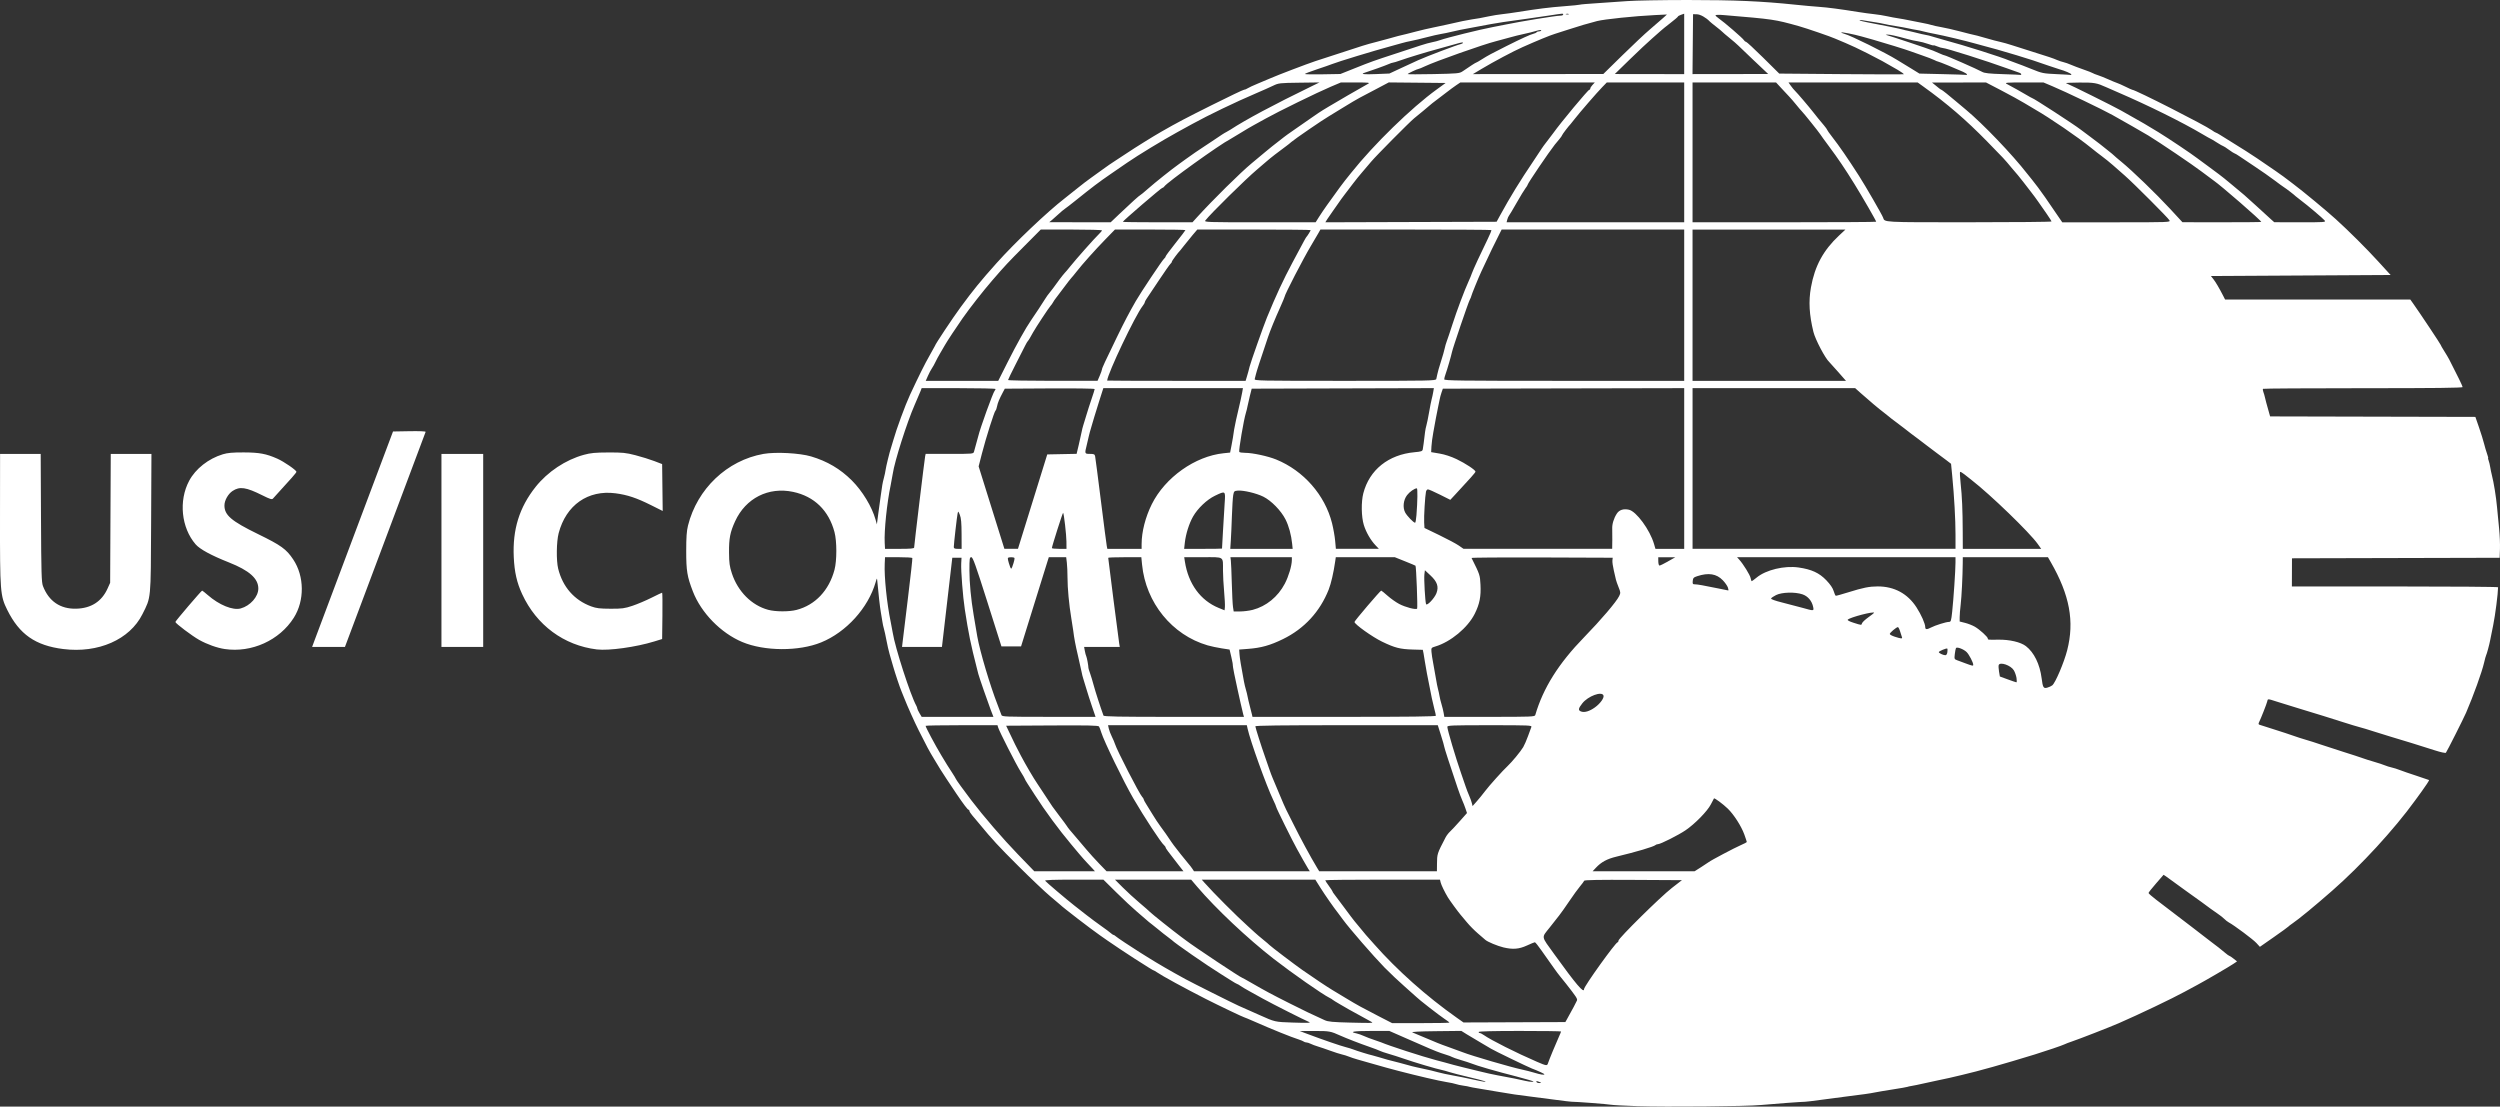 <?xml version="1.0" encoding="UTF-8" standalone="no"?>
<svg
   xmlns:dc="http://purl.org/dc/elements/1.1/"
   xmlns:cc="http://creativecommons.org/ns#"
   xmlns:rdf="http://www.w3.org/1999/02/22-rdf-syntax-ns#"
   xmlns:svg="http://www.w3.org/2000/svg"
   xmlns="http://www.w3.org/2000/svg"
   xmlns:sodipodi="http://sodipodi.sourceforge.net/DTD/sodipodi-0.dtd"
   xmlns:inkscape="http://www.inkscape.org/namespaces/inkscape"
   viewBox="0 0 500 221.317"
   height="221.317"
   width="500"
   id="svg4496"
   version="1.1"
   sodipodi:docname="usicomos-logo.svg"
   inkscape:version="0.92.1 r15371">
  <rect x="0" y="0" width="500" height="221.317" fill="#333333" stroke="none"/>
  <sodipodi:namedview
     pagecolor="#ffffff"
     bordercolor="#666666"
     borderopacity="1"
     objecttolerance="10"
     gridtolerance="10"
     guidetolerance="10"
     inkscape:pageopacity="0"
     inkscape:pageshadow="2"
     inkscape:window-width="3200"
     inkscape:window-height="1695"
     id="namedview6"
     showgrid="false"
     inkscape:zoom="1.0659992"
     inkscape:cx="110.69427"
     inkscape:cy="110.65845"
     inkscape:window-x="-13"
     inkscape:window-y="-13"
     inkscape:window-maximized="1"
     inkscape:current-layer="svg4496" />
  <defs
     id="defs4500" />
  <path
     id="path5049"
     d="m 327.448,221.23 c -2.583,-0.086 -4.977,-0.217 -5.322,-0.29 -0.559,-0.119 -7.042,-0.61 -7.826,-0.594 -0.172,0 -1.628,-0.171 -3.235,-0.389 -1.607,-0.218 -3.767,-0.497 -4.8,-0.622 -2.465,-0.296 -4.42,-0.584 -6.469,-0.949 -0.918,-0.164 -2.607,-0.448 -3.753,-0.63 -1.146,-0.183 -2.139,-0.366 -2.206,-0.408 -0.067,-0.041 -0.584,-0.138 -1.148,-0.214 -0.564,-0.076 -1.241,-0.221 -1.504,-0.321 -0.263,-0.1 -1.109,-0.28 -1.881,-0.4 -1.446,-0.225 -5.87,-1.252 -9.542,-2.214 -2.118,-0.555 -2.734,-0.725 -5.53,-1.526 -0.861,-0.246 -2.082,-0.594 -2.713,-0.773 -0.631,-0.178 -1.43,-0.444 -1.775,-0.589 -0.345,-0.146 -0.955,-0.337 -1.357,-0.424 -0.401,-0.088 -1.434,-0.417 -2.295,-0.732 -0.861,-0.315 -1.988,-0.698 -2.504,-0.853 -0.516,-0.154 -1.174,-0.401 -1.461,-0.547 -0.287,-0.146 -0.667,-0.267 -0.845,-0.268 -0.178,0 -0.413,-0.076 -0.522,-0.167 -0.109,-0.091 -0.574,-0.286 -1.033,-0.433 -1.561,-0.5 -5.251,-1.991 -8.922,-3.606 -1.004,-0.442 -1.87,-0.803 -1.924,-0.803 -0.161,0 -5.273,-2.441 -7.728,-3.691 -4.152,-2.113 -8.747,-4.621 -9.736,-5.313 -0.305,-0.213 -0.607,-0.388 -0.672,-0.388 -0.103,0 -1.15,-0.646 -3.887,-2.398 -1.395,-0.893 -4.447,-2.927 -5.403,-3.602 -0.529,-0.373 -1.199,-0.843 -1.489,-1.043 -1.759,-1.219 -7.489,-5.628 -7.925,-6.097 -0.057,-0.062 -0.95,-0.817 -1.982,-1.677 -1.033,-0.86 -3.903,-3.583 -6.378,-6.051 -4.084,-4.072 -5.167,-5.245 -7.813,-8.457 -0.459,-0.557 -1.093,-1.313 -1.409,-1.679 -0.316,-0.366 -0.574,-0.771 -0.574,-0.899 0,-0.128 -0.076,-0.233 -0.169,-0.233 -0.174,0 -0.985,-1.069 -2.452,-3.235 -1.152,-1.7 -2.86,-4.29 -3.166,-4.8 -0.138,-0.23 -0.706,-1.169 -1.264,-2.087 -1.01,-1.664 -1.393,-2.376 -3.083,-5.739 -0.894,-1.78 -2.211,-4.715 -2.903,-6.469 -0.204,-0.517 -0.45,-1.127 -0.548,-1.357 -0.332,-0.778 -1.258,-3.541 -1.678,-5.009 -0.23,-0.803 -0.555,-1.93 -0.722,-2.504 -0.167,-0.574 -0.443,-1.795 -0.614,-2.713 -0.171,-0.918 -0.399,-1.951 -0.505,-2.296 -0.107,-0.344 -0.247,-1.002 -0.312,-1.461 -0.065,-0.459 -0.204,-1.304 -0.309,-1.878 -0.161,-0.876 -0.479,-3.696 -0.707,-6.261 -0.052,-0.584 -0.074,-0.563 -0.327,0.313 -1.486,5.135 -5.873,9.978 -10.895,12.026 -4.459,1.819 -11.348,1.785 -15.784,-0.079 -4.277,-1.797 -8.22,-5.838 -9.87,-10.115 -1.145,-2.968 -1.332,-4.106 -1.332,-8.093 0,-2.748 0.088,-4.005 0.356,-5.077 1.841,-7.364 7.825,-13.047 15.095,-14.334 2.415,-0.428 7.252,-0.171 9.529,0.505 3.218,0.956 5.844,2.505 8.145,4.806 2.128,2.128 4.012,5.242 4.745,7.839 l 0.265,0.939 0.27,-2.087 c 0.148,-1.148 0.374,-2.791 0.501,-3.652 0.127,-0.861 0.267,-1.817 0.31,-2.126 0.044,-0.308 0.191,-0.966 0.327,-1.461 0.137,-0.495 0.283,-1.182 0.325,-1.526 0.083,-0.675 0.809,-3.634 1.101,-4.487 0.098,-0.287 0.296,-0.944 0.44,-1.461 0.61,-2.194 2.398,-7.058 3.337,-9.078 1.75,-3.765 3.011,-6.297 3.952,-7.932 0.58,-1.008 1.054,-1.864 1.054,-1.903 0,-0.23 3.52,-5.53 5.113,-7.697 2.589,-3.523 3.992,-5.244 7.214,-8.85 3.669,-4.106 10.119,-10.235 13.637,-12.957 0.667,-0.517 1.848,-1.456 2.623,-2.087 0.775,-0.631 1.943,-1.524 2.595,-1.983 0.652,-0.459 1.768,-1.263 2.48,-1.787 0.712,-0.524 1.733,-1.228 2.27,-1.565 0.537,-0.337 1.646,-1.065 2.466,-1.618 1.554,-1.048 5.27,-3.359 6.888,-4.283 3.269,-1.867 4.685,-2.613 10.147,-5.343 3.343,-1.671 6.21,-3.038 6.371,-3.038 0.161,0 0.478,-0.126 0.705,-0.279 0.226,-0.153 1.163,-0.588 2.081,-0.965 0.918,-0.377 2.045,-0.852 2.504,-1.055 1.375,-0.609 7.255,-2.852 8.974,-3.424 1.689,-0.562 7.807,-2.551 9.391,-3.053 0.803,-0.255 1.977,-0.586 2.609,-0.735 0.631,-0.15 1.805,-0.465 2.609,-0.701 1.286,-0.378 2.673,-0.739 3.652,-0.95 0.172,-0.037 1.064,-0.267 1.982,-0.511 0.918,-0.244 2.374,-0.583 3.235,-0.755 0.861,-0.172 2.129,-0.442 2.817,-0.601 2.534,-0.585 4.194,-0.931 5.009,-1.044 1.165,-0.161 1.879,-0.29 3.443,-0.623 0.746,-0.159 1.92,-0.347 2.609,-0.418 0.689,-0.071 2.097,-0.266 3.13,-0.432 3.978,-0.641 6.369,-0.94 9.278,-1.159 1.659,-0.125 3.082,-0.267 3.162,-0.316 0.079,-0.049 1.633,-0.181 3.452,-0.294 1.819,-0.113 4.529,-0.301 6.021,-0.419 1.492,-0.118 6.933,-0.216 12.091,-0.218 9.351,0 14.741,0.231 21.508,0.938 1.607,0.168 3.72,0.36 4.696,0.426 1.727,0.118 4.319,0.459 7.93,1.042 0.976,0.158 2.384,0.349 3.13,0.425 0.746,0.076 1.92,0.264 2.609,0.418 0.689,0.154 1.675,0.338 2.191,0.409 0.516,0.072 1.596,0.269 2.4,0.438 0.803,0.17 1.977,0.403 2.609,0.518 0.631,0.115 1.383,0.288 1.669,0.385 0.287,0.097 1.179,0.291 1.983,0.432 0.803,0.141 2.353,0.491 3.443,0.777 1.09,0.287 2.076,0.541 2.191,0.565 1.025,0.214 1.929,0.449 3.443,0.895 0.976,0.287 2.172,0.603 2.658,0.702 0.486,0.098 1.566,0.403 2.4,0.676 0.834,0.274 2.642,0.848 4.02,1.277 3.222,1.003 4.238,1.345 5.008,1.686 0.344,0.152 0.908,0.34 1.252,0.417 0.344,0.077 1.002,0.307 1.461,0.51 0.459,0.203 1.586,0.631 2.504,0.95 0.918,0.319 1.764,0.648 1.878,0.731 0.115,0.083 0.584,0.271 1.044,0.417 0.459,0.146 1.398,0.521 2.087,0.833 0.689,0.312 1.472,0.636 1.741,0.721 0.269,0.084 1.038,0.426 1.71,0.759 0.672,0.333 1.276,0.606 1.343,0.606 0.613,0 14.513,7.064 15.914,8.087 0.354,0.258 0.701,0.469 0.772,0.469 0.071,0 0.479,0.221 0.907,0.491 0.428,0.27 1.576,0.986 2.552,1.59 2.374,1.47 2.963,1.846 4.8,3.064 2.276,1.509 5.563,3.812 6.203,4.346 0.14,0.117 0.637,0.495 1.104,0.839 1.656,1.222 6.644,5.351 8.443,6.989 2.725,2.482 6.123,5.867 8.485,8.454 l 2.478,2.713 -17.966,0.104 -17.966,0.104 0.488,0.621 c 0.46,0.584 1.206,1.856 1.993,3.397 l 0.346,0.678 h 18.521 18.521 l 0.63,0.887 c 1.291,1.819 5.45,8.067 5.45,8.189 0,0.07 0.311,0.615 0.692,1.212 0.38,0.597 0.837,1.367 1.014,1.712 1.665,3.236 2.677,5.321 2.677,5.51 0,0.164 -5.623,0.229 -19.895,0.229 -10.942,0 -19.952,0.057 -20.021,0.126 -0.069,0.069 -0.039,0.353 0.067,0.631 0.106,0.278 0.235,0.715 0.287,0.97 0.084,0.413 0.408,1.616 0.899,3.337 l 0.165,0.577 20.526,0.049 20.526,0.049 0.723,2.087 c 0.398,1.148 0.851,2.603 1.008,3.235 0.156,0.631 0.426,1.547 0.6,2.035 0.174,0.488 0.275,0.887 0.226,0.887 -0.05,0 -0.01,0.219 0.095,0.487 0.102,0.268 0.243,0.854 0.315,1.304 0.071,0.449 0.214,1.146 0.318,1.548 0.4,1.558 0.856,4.373 1.047,6.47 0.11,1.205 0.301,3.177 0.424,4.383 0.123,1.205 0.196,2.989 0.162,3.965 l -0.062,1.774 -20.767,0.053 -20.767,0.053 -0.01,2.816 -0.01,2.816 h 20.62 c 11.341,0 20.619,0.07 20.619,0.157 -0.01,1.239 -0.558,5.541 -0.971,7.565 -0.293,1.435 -0.573,2.828 -0.623,3.096 -0.147,0.799 -0.671,2.738 -0.793,2.936 -0.062,0.101 -0.249,0.781 -0.415,1.51 -0.413,1.816 -2.128,6.577 -3.598,9.987 -0.504,1.168 -3.852,7.808 -4.037,8.006 -0.093,0.099 -1.043,-0.103 -2.117,-0.45 -2.572,-0.831 -6.986,-2.196 -8.94,-2.764 -0.861,-0.25 -2.41,-0.732 -3.443,-1.07 -1.033,-0.338 -2.254,-0.707 -2.713,-0.819 -0.459,-0.112 -2.009,-0.581 -3.443,-1.042 -2.626,-0.844 -4.468,-1.415 -9.078,-2.816 -1.377,-0.419 -3.209,-0.986 -4.07,-1.26 -1.901,-0.606 -1.806,-0.604 -1.933,-0.029 -0.103,0.467 -1.286,3.473 -1.645,4.178 -0.128,0.253 -0.103,0.4 0.078,0.465 0.146,0.052 1.486,0.48 2.979,0.95 1.492,0.47 3.216,1.038 3.831,1.262 0.615,0.224 1.742,0.586 2.504,0.806 0.762,0.219 2.043,0.628 2.847,0.908 0.803,0.28 2.869,0.952 4.591,1.492 1.722,0.54 3.459,1.107 3.861,1.259 0.402,0.152 1.435,0.48 2.296,0.728 0.861,0.249 1.847,0.573 2.192,0.721 0.345,0.148 0.955,0.339 1.356,0.424 0.401,0.085 1.152,0.322 1.669,0.527 0.516,0.205 2.019,0.722 3.339,1.149 1.32,0.427 2.43,0.804 2.467,0.837 0.067,0.06 -0.604,1.101 -1.482,2.297 -0.255,0.347 -0.835,1.146 -1.29,1.774 -4.18,5.78 -10.81,12.997 -16.599,18.067 -3.519,3.083 -6.682,5.687 -7.926,6.527 -0.404,0.273 -0.781,0.563 -0.839,0.645 -0.057,0.082 -1.361,1.026 -2.898,2.099 l -2.794,1.95 -0.711,-0.775 c -0.655,-0.715 -4.44,-3.538 -5.513,-4.112 -0.255,-0.136 -0.66,-0.453 -0.9,-0.704 -0.24,-0.251 -0.884,-0.754 -1.432,-1.119 -0.548,-0.364 -1.111,-0.759 -1.252,-0.878 -0.265,-0.223 -2.976,-2.187 -5.043,-3.653 -0.647,-0.459 -1.9,-1.368 -2.783,-2.02 -0.884,-0.652 -1.617,-1.169 -1.63,-1.148 -0.013,0.021 -0.695,0.807 -1.516,1.746 -0.821,0.94 -1.493,1.792 -1.493,1.893 0,0.101 0.669,0.694 1.488,1.317 0.818,0.623 1.793,1.368 2.166,1.655 2.607,2.006 4.844,3.715 5.326,4.069 0.312,0.23 1.102,0.84 1.756,1.357 0.654,0.516 1.473,1.147 1.82,1.401 0.954,0.698 2.05,1.56 2.796,2.199 0.368,0.316 0.733,0.574 0.81,0.574 0.077,0 0.454,0.25 0.838,0.556 l 0.697,0.556 -0.68,0.462 c -0.861,0.584 -5.719,3.421 -7.22,4.217 -0.624,0.331 -1.792,0.961 -2.595,1.4 -2.484,1.36 -8.989,4.466 -13.148,6.279 -1.764,0.769 -7.907,3.166 -9.316,3.635 -0.647,0.216 -1.352,0.486 -1.565,0.6 -0.361,0.194 -3.78,1.357 -5.918,2.014 -6.466,1.985 -11.076,3.282 -14.608,4.111 -0.976,0.229 -2.103,0.493 -2.504,0.588 -0.402,0.094 -1.482,0.324 -2.4,0.511 -0.918,0.187 -2.251,0.476 -2.961,0.643 -0.71,0.167 -1.649,0.36 -2.087,0.429 -0.438,0.069 -0.852,0.16 -0.921,0.203 -0.069,0.042 -1.384,0.272 -2.922,0.511 -1.538,0.239 -3.172,0.516 -3.631,0.615 -0.827,0.179 -2.419,0.403 -6.052,0.853 -1.033,0.128 -3.146,0.406 -4.696,0.619 -1.55,0.212 -2.958,0.383 -3.13,0.379 -0.512,-0.011 -6.648,0.44 -8.911,0.655 -2.864,0.273 -18.922,0.421 -24.688,0.229 z m -19.512,-4.814 c -0.574,-0.247 -0.779,-0.247 -0.626,0 0.071,0.115 0.335,0.202 0.586,0.194 0.441,-0.014 0.442,-0.021 0.04,-0.194 z m -11.06,-0.195 c -0.23,-0.092 -1.685,-0.468 -3.235,-0.834 -1.55,-0.366 -3.24,-0.802 -3.756,-0.968 -0.516,-0.167 -1.127,-0.34 -1.357,-0.384 -1.171,-0.228 -5.665,-1.561 -7.93,-2.352 -0.803,-0.281 -2.098,-0.694 -2.877,-0.917 -0.779,-0.224 -1.577,-0.497 -1.774,-0.607 -0.197,-0.11 -1.156,-0.475 -2.132,-0.811 -1.775,-0.611 -4.561,-1.689 -5.739,-2.222 -1.965,-0.889 -2.227,-0.935 -5.191,-0.925 l -2.948,0.01 1.669,0.625 c 3.087,1.157 6.462,2.318 7.513,2.585 0.574,0.146 1.278,0.363 1.565,0.482 0.601,0.249 3.311,1.086 3.764,1.162 0.168,0.028 0.774,0.199 1.348,0.38 1.136,0.358 1.991,0.591 4.069,1.108 0.746,0.186 1.591,0.415 1.878,0.509 0.287,0.094 1.015,0.277 1.617,0.406 2.639,0.565 3.348,0.73 4.33,1.007 0.574,0.162 1.842,0.434 2.817,0.605 0.976,0.171 2.76,0.529 3.965,0.796 2.313,0.512 3.095,0.625 2.4,0.345 z m 8.869,-0.245 c -0.746,-0.22 -1.873,-0.532 -2.504,-0.693 -3.954,-1.005 -7.89,-2.143 -8.974,-2.593 -0.287,-0.119 -1.226,-0.425 -2.087,-0.68 -0.861,-0.255 -1.659,-0.532 -1.774,-0.616 -0.115,-0.084 -0.678,-0.295 -1.252,-0.468 -0.574,-0.173 -1.419,-0.469 -1.878,-0.657 -0.459,-0.188 -1.022,-0.419 -1.252,-0.513 -0.23,-0.094 -2.158,-0.935 -4.285,-1.869 l -3.868,-1.697 h -3.709 c -3.408,0 -4.433,0.174 -2.87,0.486 0.338,0.068 1.021,0.308 1.517,0.534 0.496,0.226 1.372,0.561 1.946,0.743 0.574,0.183 1.231,0.413 1.461,0.511 1.597,0.685 8.219,2.832 11.008,3.57 0.43,0.114 1.182,0.312 1.669,0.441 0.488,0.129 1.31,0.356 1.826,0.505 0.516,0.149 1.456,0.387 2.087,0.53 0.631,0.142 2.04,0.486 3.13,0.764 1.09,0.278 2.687,0.631 3.548,0.786 2.322,0.418 4.807,0.914 5.635,1.126 0.402,0.102 1.012,0.187 1.357,0.188 0.439,0 0.22,-0.118 -0.731,-0.399 z m 3.13,-1.12 c 0,-0.103 -1.233,-0.672 -2.504,-1.157 -0.816,-0.311 -7.65,-3.621 -8.139,-3.943 -0.172,-0.113 -1.111,-0.667 -2.087,-1.231 -0.976,-0.564 -2.247,-1.322 -2.825,-1.684 l -1.052,-0.659 -5.105,0.056 c -3.254,0.036 -4.954,0.124 -4.687,0.245 0.23,0.104 1.31,0.558 2.4,1.009 1.09,0.451 2.264,0.942 2.609,1.091 0.344,0.149 1.471,0.57 2.504,0.934 1.033,0.365 2.207,0.793 2.609,0.952 1.704,0.675 9.639,2.991 11.791,3.442 0.689,0.144 1.816,0.433 2.504,0.641 1.251,0.378 1.983,0.489 1.983,0.302 z m 0.741,-2.249 c 0.161,-0.53 1.583,-3.976 2.195,-5.319 0.222,-0.486 0.403,-0.933 0.403,-0.991 0,-0.059 -3.709,-0.107 -8.243,-0.107 -5.356,0 -8.243,0.073 -8.243,0.209 0,0.115 0.103,0.209 0.229,0.209 0.126,0 0.478,0.176 0.783,0.391 1.461,1.03 6.563,3.596 10.675,5.367 1.905,0.821 2.022,0.834 2.201,0.242 z m -47.887,-8.249 c -0.601,-0.213 -7.48,-3.688 -9.095,-4.594 -0.918,-0.515 -2.186,-1.218 -2.817,-1.56 -0.631,-0.343 -1.397,-0.799 -1.702,-1.014 -0.305,-0.215 -0.611,-0.391 -0.681,-0.391 -0.07,0 -0.666,-0.345 -1.324,-0.767 -0.658,-0.422 -1.526,-0.97 -1.927,-1.218 -2.702,-1.668 -9.324,-6.253 -9.808,-6.791 -0.057,-0.064 -0.48,-0.39 -0.939,-0.724 -0.459,-0.335 -1.166,-0.893 -1.57,-1.241 -0.404,-0.348 -1.053,-0.868 -1.44,-1.155 -0.388,-0.287 -0.915,-0.718 -1.171,-0.958 -0.257,-0.24 -1.111,-0.977 -1.899,-1.638 -0.788,-0.661 -2.612,-2.366 -4.053,-3.789 l -2.621,-2.588 h -5.895 c -4.054,0 -5.853,0.068 -5.76,0.218 0.137,0.222 4.248,3.714 5.815,4.939 0.472,0.369 1.562,1.222 2.423,1.897 0.861,0.674 2.223,1.686 3.026,2.248 0.803,0.562 1.643,1.187 1.865,1.39 0.223,0.203 0.474,0.368 0.559,0.368 0.085,0 0.279,0.118 0.43,0.262 0.257,0.245 3.107,2.146 4.763,3.177 0.402,0.25 1.106,0.691 1.565,0.979 2.134,1.34 4.542,2.737 7.617,4.417 1.403,0.766 9.531,4.838 10.656,5.338 0.624,0.277 1.651,0.733 2.283,1.012 0.631,0.279 1.476,0.655 1.878,0.835 3.097,1.391 3.07,1.385 6.574,1.502 3.201,0.107 3.897,0.074 3.252,-0.155 z m 12.695,0.09 c -0.048,-0.039 -1.026,-0.579 -2.174,-1.199 -1.148,-0.62 -2.244,-1.221 -2.437,-1.337 -0.193,-0.116 -0.991,-0.578 -1.774,-1.027 -0.783,-0.449 -1.471,-0.874 -1.528,-0.943 -0.057,-0.07 -0.339,-0.242 -0.626,-0.382 -1.375,-0.674 -7.516,-4.963 -11.125,-7.77 -5.26,-4.091 -11.602,-10.068 -15.331,-14.448 l -1.196,-1.405 h -7.617 -7.617 l 1.565,1.566 c 0.861,0.861 2.363,2.238 3.339,3.06 0.976,0.822 1.915,1.644 2.087,1.829 0.322,0.345 4.672,3.816 6.156,4.912 0.459,0.339 0.929,0.689 1.043,0.777 1.642,1.26 10.983,7.47 11.236,7.47 0.043,0 0.913,0.482 1.933,1.071 2.784,1.607 3.837,2.17 7.508,4.02 3.028,1.526 4.521,2.242 7.078,3.397 0.687,0.31 1.593,0.396 5.113,0.483 4.086,0.101 4.563,0.094 4.365,-0.07 z m 15.457,0.072 c 0,-0.057 -0.448,-0.396 -0.991,-0.752 -1.011,-0.663 -5.203,-3.923 -5.579,-4.339 -0.115,-0.127 -1.148,-1.049 -2.296,-2.048 -1.148,-0.999 -2.991,-2.737 -4.095,-3.861 -2.111,-2.148 -7.078,-7.869 -8.322,-9.585 -0.402,-0.554 -0.845,-1.15 -0.984,-1.324 -0.779,-0.972 -2.595,-3.573 -3.502,-5.016 l -1.043,-1.659 h -11.358 -11.358 l 0.506,0.572 c 1.861,2.105 6.357,6.611 8.695,8.714 0.383,0.344 1.004,0.911 1.379,1.258 0.376,0.348 1.147,1.005 1.714,1.461 0.567,0.456 1.124,0.932 1.239,1.058 0.269,0.296 5.077,3.949 6.574,4.994 2.385,1.665 4.944,3.372 6.052,4.036 0.631,0.379 1.899,1.143 2.817,1.698 2.114,1.279 3.12,1.831 6.426,3.53 l 2.669,1.372 h 5.731 c 3.152,0 5.729,-0.047 5.727,-0.104 z m 23.486,-0.626 c 1.108,-1.985 1.915,-3.495 2.03,-3.797 0.126,-0.331 -0.15,-0.755 -2.199,-3.365 -0.254,-0.324 -0.747,-0.934 -1.095,-1.357 -0.348,-0.422 -0.891,-1.143 -1.206,-1.602 -0.315,-0.459 -0.781,-1.117 -1.036,-1.461 -0.255,-0.344 -0.968,-1.354 -1.585,-2.243 -0.617,-0.889 -1.202,-1.617 -1.299,-1.617 -0.098,0 -0.814,0.294 -1.591,0.652 -1.576,0.727 -2.825,0.828 -4.695,0.38 -1.2,-0.288 -3.176,-1.112 -3.62,-1.509 -0.156,-0.14 -0.832,-0.723 -1.502,-1.297 -0.67,-0.574 -1.636,-1.55 -2.147,-2.168 -0.511,-0.619 -1.116,-1.341 -1.346,-1.606 -0.459,-0.53 -2.174,-2.881 -2.504,-3.435 -0.646,-1.082 -1.314,-2.463 -1.435,-2.964 l -0.138,-0.574 h -11.474 c -6.311,0 -11.474,0.058 -11.474,0.129 0,0.071 0.329,0.576 0.73,1.123 0.402,0.547 0.731,1.052 0.731,1.121 0,0.069 0.137,0.292 0.304,0.494 0.167,0.202 1.1,1.448 2.072,2.768 0.972,1.32 1.895,2.541 2.052,2.713 0.157,0.172 0.702,0.83 1.212,1.461 0.51,0.631 0.976,1.195 1.034,1.252 0.059,0.057 0.811,0.903 1.672,1.878 4.57,5.18 10.461,10.421 16.486,14.669 l 1.357,0.956 10.187,-0.039 10.187,-0.039 z m 3.439,-6.067 c 0,-0.56 6.324,-9.376 6.726,-9.376 0.089,0 0.161,-0.141 0.161,-0.314 0,-0.481 8.396,-8.768 10.677,-10.538 l 2.016,-1.565 -9.737,-0.054 c -6.763,-0.038 -9.76,0.014 -9.811,0.169 -0.041,0.123 -0.417,0.63 -0.836,1.127 -0.419,0.497 -1.372,1.812 -2.118,2.922 -0.746,1.11 -1.667,2.412 -2.047,2.893 -0.38,0.481 -0.803,1.018 -0.939,1.193 -0.137,0.176 -0.58,0.739 -0.986,1.252 -1.649,2.085 -1.734,1.593 0.909,5.257 4.402,6.101 5.986,7.963 5.986,7.035 z m -98.208,-24.009 c -0.219,-0.243 -0.726,-0.783 -1.128,-1.2 -0.402,-0.417 -1.153,-1.264 -1.67,-1.882 -0.516,-0.619 -1.223,-1.464 -1.571,-1.878 -2.463,-2.936 -5.229,-6.691 -7.242,-9.831 -0.478,-0.746 -1.133,-1.76 -1.454,-2.254 -0.321,-0.494 -0.584,-0.953 -0.584,-1.021 0,-0.068 -0.375,-0.717 -0.833,-1.443 -0.869,-1.376 -4.231,-7.978 -4.479,-8.795 l -0.142,-0.469 h -7.186 c -3.952,0 -7.186,0.057 -7.186,0.126 0,0.273 1.87,3.783 3.157,5.926 1.13,1.881 1.227,2.036 2.111,3.389 0.431,0.659 0.783,1.241 0.783,1.295 0,0.111 1.574,2.293 3.066,4.25 2.473,3.246 6.331,7.72 9.346,10.839 l 3.278,3.391 h 6.066 6.066 z m 17.092,-0.843 c -2.173,-2.783 -2.569,-3.321 -2.569,-3.493 0,-0.098 -0.133,-0.289 -0.296,-0.424 -0.625,-0.519 -3.979,-5.627 -6.176,-9.406 -1.895,-3.26 -5.868,-11.434 -6.387,-13.143 -0.158,-0.519 -0.364,-1.062 -0.458,-1.207 -0.134,-0.206 -2.152,-0.251 -9.374,-0.209 l -9.203,0.054 0.542,1.148 c 1.092,2.312 1.466,3.064 2.44,4.904 0.954,1.804 2.501,4.435 3.249,5.53 0.508,0.743 2.772,4.17 3.02,4.574 0.115,0.186 0.772,1.071 1.461,1.966 0.689,0.895 1.346,1.786 1.461,1.979 0.206,0.346 0.546,0.761 1.985,2.425 0.403,0.466 1.244,1.458 1.868,2.204 0.624,0.746 1.793,2.037 2.598,2.869 l 1.463,1.513 h 7.69 7.69 z m 25.95,0.783 c -0.181,-0.276 -0.63,-1.051 -0.998,-1.722 -0.368,-0.671 -0.935,-1.689 -1.259,-2.263 -0.834,-1.473 -4.14,-8.159 -4.14,-8.372 0,-0.097 -0.274,-0.742 -0.609,-1.433 -1.326,-2.731 -4.588,-11.808 -5.119,-14.246 l -0.148,-0.678 h -13.878 -13.878 l 0.147,0.678 c 0.081,0.373 0.358,1.101 0.616,1.617 0.258,0.517 0.539,1.174 0.624,1.461 0.356,1.197 4.907,10.047 5.441,10.581 0.166,0.166 0.301,0.384 0.301,0.486 0,0.101 0.211,0.508 0.469,0.903 0.258,0.395 0.845,1.347 1.304,2.115 0.459,0.768 1.164,1.834 1.567,2.369 0.641,0.851 1.524,2.111 2.189,3.126 0.257,0.391 0.417,0.602 1.854,2.438 0.629,0.803 1.338,1.675 1.575,1.938 0.237,0.262 0.583,0.708 0.768,0.991 l 0.337,0.514 h 11.582 11.582 z m 25.756,-0.907 c 0.023,-2.123 0.01,-2.066 1.73,-5.385 0.182,-0.35 0.58,-0.867 0.884,-1.148 0.304,-0.281 1.191,-1.23 1.97,-2.109 l 1.417,-1.598 -0.304,-0.906 c -0.167,-0.498 -0.456,-1.232 -0.64,-1.631 -0.185,-0.399 -0.606,-1.526 -0.937,-2.504 -1.532,-4.529 -2.673,-8.052 -2.673,-8.245 0,-0.117 -0.289,-1.128 -0.644,-2.247 l -0.644,-2.035 h -18.243 c -13.111,0 -18.243,0.064 -18.243,0.229 0,0.238 1.205,4.034 1.915,6.032 0.224,0.631 0.598,1.711 0.83,2.4 0.232,0.689 0.547,1.534 0.7,1.878 0.153,0.344 0.764,1.8 1.359,3.235 0.594,1.435 1.208,2.843 1.365,3.13 0.156,0.287 0.84,1.649 1.52,3.026 1.288,2.61 3.364,6.439 4.61,8.504 l 0.472,0.783 h 11.77 11.77 l 0.015,-1.409 z m 52.828,0.578 c 0.721,-0.457 1.406,-0.909 1.522,-1.005 0.405,-0.335 5.225,-2.885 6.412,-3.392 0.658,-0.281 1.198,-0.568 1.2,-0.637 0,-0.069 -0.223,-0.75 -0.5,-1.514 -0.602,-1.66 -2.078,-3.962 -3.303,-5.152 -0.92,-0.894 -2.643,-2.172 -2.757,-2.046 -0.035,0.04 -0.32,0.58 -0.631,1.201 -0.67,1.333 -3.192,3.912 -5.065,5.179 -1.439,0.973 -5.005,2.77 -5.499,2.77 -0.173,0 -0.403,0.082 -0.512,0.183 -0.36,0.333 -3.812,1.357 -7.806,2.316 -1.873,0.45 -3.041,1.083 -4.106,2.225 l -0.654,0.701 h 10.195 10.195 z m -43.227,-15.178 c 0.845,-1.122 3.564,-4.148 4.555,-5.069 0.839,-0.78 2.607,-2.926 3.094,-3.756 0.236,-0.402 0.665,-1.388 0.954,-2.191 0.289,-0.803 0.591,-1.625 0.671,-1.826 0.137,-0.344 -0.342,-0.365 -8.329,-0.365 -7.617,0 -8.474,0.034 -8.474,0.333 0,0.548 1.677,6.205 2.748,9.267 0.341,0.976 0.761,2.196 0.933,2.713 0.172,0.516 0.481,1.315 0.686,1.774 0.205,0.459 0.442,1.117 0.527,1.461 l 0.154,0.626 0.831,-0.939 c 0.457,-0.516 1.2,-1.428 1.65,-2.026 z m -98.855,-16.286 c -0.545,-1.415 -2.324,-6.563 -2.471,-7.148 -0.043,-0.172 -0.175,-0.689 -0.293,-1.148 -1.232,-4.798 -1.683,-7.001 -2.416,-11.791 -0.388,-2.539 -0.795,-7.756 -0.718,-9.208 l 0.059,-1.122 h -0.923 -0.923 l -1.035,8.921 -1.035,8.921 h -3.99 -3.99 l 0.089,-0.783 c 0.049,-0.43 0.531,-4.398 1.071,-8.817 0.54,-4.419 0.946,-8.105 0.9,-8.191 -0.045,-0.086 -1.293,-0.157 -2.773,-0.157 h -2.691 l -0.062,1.304 c -0.123,2.577 0.431,7.963 1.196,11.634 0.155,0.746 0.341,1.732 0.412,2.191 0.447,2.893 3.545,12.484 4.701,14.553 0.111,0.199 0.202,0.452 0.202,0.562 0,0.11 0.197,0.534 0.438,0.942 l 0.438,0.742 h 7.177 7.177 z m 20.275,-0.626 c -0.381,-1.119 -0.901,-2.739 -1.154,-3.6 -0.253,-0.861 -0.539,-1.8 -0.636,-2.087 -0.096,-0.287 -0.235,-0.851 -0.308,-1.252 -0.073,-0.402 -0.398,-1.857 -0.722,-3.235 -0.523,-2.223 -0.754,-3.451 -0.956,-5.074 -0.033,-0.265 -0.202,-1.345 -0.375,-2.4 -0.462,-2.806 -0.764,-6.039 -0.765,-8.178 0,-1.033 -0.06,-2.371 -0.132,-2.974 l -0.132,-1.096 h -1.738 -1.738 l -0.766,2.452 c -0.421,1.349 -1.67,5.363 -2.775,8.921 l -2.009,6.469 h -1.962 -1.962 l -2.825,-8.921 c -2.343,-7.398 -2.889,-8.921 -3.2,-8.921 -0.341,0 -0.375,0.24 -0.378,2.661 0,2.439 0.313,5.746 0.851,8.921 0.117,0.689 0.306,1.816 0.422,2.504 0.115,0.689 0.251,1.487 0.301,1.774 0.523,2.977 2.57,9.858 4.066,13.669 0.36,0.918 0.706,1.834 0.768,2.035 0.105,0.341 0.74,0.365 9.465,0.365 h 9.353 z m 30.245,1.598 c -0.076,-0.24 -0.325,-1.297 -0.552,-2.348 -0.227,-1.051 -0.49,-2.239 -0.584,-2.641 -0.446,-1.909 -1.03,-4.889 -0.97,-4.949 0.037,-0.037 -0.092,-0.746 -0.287,-1.576 l -0.354,-1.509 -1.595,-0.245 c -0.877,-0.135 -2.134,-0.402 -2.793,-0.594 -7.114,-2.068 -12.363,-8.53 -13.113,-16.143 l -0.146,-1.487 h -3.312 c -1.822,0 -3.312,0.053 -3.312,0.118 0,0.226 2.083,16.478 2.198,17.151 l 0.116,0.678 h -3.567 -3.567 l 0.141,0.783 c 0.078,0.43 0.211,0.923 0.296,1.096 0.13,0.264 0.419,1.839 0.43,2.345 0,0.084 0.148,0.554 0.325,1.044 0.177,0.489 0.505,1.58 0.73,2.423 0.325,1.219 1.35,4.385 1.953,6.032 0.075,0.205 3.086,0.261 14.098,0.261 h 14.003 z m 38.51,0.208 c 0,-0.126 -0.13,-0.713 -0.29,-1.304 -0.159,-0.592 -0.394,-1.592 -0.522,-2.223 -0.839,-4.148 -1.295,-6.553 -1.392,-7.339 -0.062,-0.497 -0.179,-1.221 -0.262,-1.609 l -0.15,-0.704 -1.979,-0.055 c -2.553,-0.071 -3.605,-0.34 -6.153,-1.57 -1.954,-0.944 -5.53,-3.496 -5.53,-3.947 0,-0.217 5.163,-6.271 5.348,-6.271 0.063,0 0.633,0.462 1.267,1.026 0.633,0.565 1.681,1.306 2.329,1.647 1.25,0.659 3.344,1.203 3.586,0.932 0.136,-0.152 -0.178,-8.427 -0.326,-8.581 -0.037,-0.039 -0.984,-0.438 -2.104,-0.887 l -2.035,-0.816 h -5.901 -5.901 l -0.112,0.783 c -0.33,2.303 -0.831,4.481 -1.307,5.687 -1.746,4.425 -4.887,7.829 -9.139,9.906 -2.572,1.256 -4.359,1.758 -6.982,1.958 l -1.783,0.136 0.066,0.939 c 0.059,0.831 0.294,2.276 0.884,5.426 0.097,0.516 0.276,1.268 0.399,1.669 0.123,0.402 0.272,1.012 0.331,1.357 0.059,0.344 0.256,1.19 0.438,1.878 0.182,0.689 0.378,1.464 0.435,1.722 l 0.104,0.47 h 18.34 c 13.16,0 18.34,-0.065 18.34,-0.229 z m 19.883,-0.136 c 1.575,-5.394 4.664,-10.317 9.751,-15.541 3.378,-3.47 6.477,-7.108 7.026,-8.25 0.305,-0.634 0.297,-0.751 -0.117,-1.774 -0.244,-0.602 -0.483,-1.283 -0.53,-1.512 -0.047,-0.23 -0.239,-1.064 -0.426,-1.855 -0.187,-0.79 -0.311,-1.683 -0.277,-1.983 l 0.063,-0.545 -14.157,-0.054 c -7.786,-0.03 -14.121,0.017 -14.078,0.104 1.672,3.35 1.684,3.387 1.786,5.337 0.124,2.375 -0.171,3.865 -1.154,5.832 -1.388,2.776 -4.814,5.618 -7.869,6.528 -0.811,0.242 -0.839,0.279 -0.782,1.06 0.032,0.445 0.188,1.467 0.345,2.27 0.157,0.803 0.399,2.165 0.538,3.026 0.139,0.861 0.333,1.847 0.431,2.191 0.098,0.344 0.232,0.955 0.297,1.357 0.065,0.402 0.248,1.153 0.407,1.669 0.159,0.516 0.348,1.291 0.42,1.722 l 0.131,0.783 h 9.044 c 8.434,0 9.051,-0.025 9.151,-0.365 z m 11.932,-1.529 c 1.069,-0.768 1.888,-1.915 1.706,-2.39 -0.341,-0.889 -3.086,0.132 -4.225,1.572 -0.824,1.042 -0.879,1.409 -0.245,1.643 0.683,0.253 1.677,-0.044 2.765,-0.825 z m 91.47,-4.41 c 0.63,-0.519 2.356,-4.58 2.976,-7 1.484,-5.793 0.506,-11.059 -3.274,-17.634 l -0.57,-0.991 h -8.515 -8.515 l -0.011,1.2 c -0.023,2.656 -0.227,6.72 -0.416,8.29 -0.11,0.915 -0.2,2.048 -0.2,2.517 v 0.853 l 1.096,0.276 c 0.603,0.152 1.479,0.498 1.948,0.77 0.973,0.563 2.591,2.039 2.591,2.364 0,0.252 0.024,0.254 2.087,0.222 2.256,-0.036 4.474,0.483 5.529,1.292 1.628,1.25 2.792,3.629 3.143,6.424 0.235,1.869 0.374,2.097 1.147,1.875 0.361,-0.103 0.803,-0.309 0.983,-0.458 z m -7.154,-1.47 c -0.08,-0.488 -0.324,-1.183 -0.544,-1.544 -0.602,-0.99 -2.752,-1.734 -3.017,-1.044 -0.059,0.155 -0.032,0.732 0.06,1.284 l 0.168,1.002 1.564,0.574 c 0.86,0.316 1.643,0.583 1.739,0.595 0.096,0.011 0.11,-0.378 0.03,-0.866 z m -8.657,-2.643 c 0,-0.459 -0.826,-2.045 -1.319,-2.536 -0.591,-0.587 -1.951,-1.101 -2.133,-0.806 -0.063,0.101 -0.168,0.643 -0.234,1.203 -0.116,0.976 -0.096,1.028 0.479,1.241 0.33,0.122 1.116,0.414 1.747,0.648 1.315,0.488 1.461,0.513 1.461,0.249 z m -5.171,-2.531 c 0.051,-0.349 0.039,-0.668 -0.028,-0.709 -0.178,-0.107 -1.687,0.526 -1.687,0.708 0,0.198 0.835,0.603 1.281,0.622 0.226,0.01 0.373,-0.202 0.435,-0.621 z m -9.087,-2.995 c -0.061,-0.16 -0.227,-0.677 -0.368,-1.148 -0.141,-0.471 -0.341,-0.857 -0.443,-0.857 -0.295,0 -1.625,1.123 -1.625,1.372 0,0.123 0.446,0.368 0.991,0.544 1.312,0.424 1.581,0.44 1.446,0.088 z m 5.806,-1.92 c 0.821,-0.433 3.01,-1.122 3.576,-1.125 0.41,0 0.464,-0.168 0.666,-2.037 0.269,-2.484 0.662,-8.31 0.662,-9.808 v -1.096 h -21.844 -21.844 l 0.424,0.469 c 0.827,0.916 2.163,3.077 2.288,3.699 0.07,0.347 0.169,0.631 0.222,0.631 0.052,0 0.503,-0.334 1.002,-0.743 1.869,-1.532 5.526,-2.406 8.365,-2.001 2.602,0.372 4.143,1.083 5.562,2.567 0.793,0.83 1.287,1.558 1.461,2.153 0.144,0.494 0.335,0.916 0.424,0.937 0.089,0.021 1.216,-0.292 2.504,-0.695 2.952,-0.924 4.21,-1.176 5.891,-1.176 3.303,0 5.967,1.439 7.742,4.183 0.955,1.477 1.754,3.281 1.754,3.964 0,0.495 0.315,0.516 1.148,0.077 z m -13.784,-0.867 c 0.067,-0.201 0.636,-0.734 1.266,-1.184 0.63,-0.451 1.145,-0.853 1.145,-0.894 0,-0.354 -4.789,0.888 -5.267,1.367 -0.121,0.121 0.307,0.354 1.127,0.614 1.679,0.532 1.586,0.527 1.729,0.098 z m -213.101,-2.659 c 3.737,-0.973 6.497,-3.894 7.592,-8.036 0.485,-1.836 0.486,-5.675 0,-7.513 -1.145,-4.338 -4.045,-7.158 -8.283,-8.056 -4.926,-1.043 -9.467,1.255 -11.588,5.865 -1.002,2.178 -1.249,3.438 -1.225,6.261 0.018,2.103 0.109,2.772 0.569,4.174 1.189,3.623 3.953,6.398 7.258,7.287 1.483,0.399 4.184,0.408 5.677,0.019 z m 91.23,-0.01 c 2.707,-0.705 5.042,-2.608 6.42,-5.232 0.765,-1.458 1.404,-3.599 1.41,-4.726 v -0.574 h -6.143 -6.143 l 0.087,0.678 c 0.048,0.373 0.133,2.416 0.189,4.539 0.056,2.123 0.164,4.26 0.24,4.748 l 0.138,0.887 h 1.285 c 0.707,0 1.838,-0.144 2.513,-0.32 z m -5.716,-3.66 c -0.123,-1.351 -0.226,-3.239 -0.227,-4.195 -0.01,-2.92 0.358,-2.677 -4.005,-2.677 h -3.75 l 0.137,0.887 c 0.683,4.431 3.123,7.776 6.751,9.256 l 1.183,0.482 0.068,-0.648 c 0.037,-0.356 -0.033,-1.754 -0.157,-3.105 z m 117.811,3.096 c -0.242,-1.208 -1.047,-2.166 -2.133,-2.536 -1.496,-0.51 -4.117,-0.44 -5.287,0.141 -0.511,0.254 -0.96,0.565 -0.999,0.693 -0.042,0.139 0.836,0.456 2.18,0.788 1.238,0.306 3.049,0.78 4.025,1.054 2.39,0.67 2.375,0.671 2.213,-0.14 z m -75.344,-2.778 c 0.495,-1.296 0.158,-2.284 -1.215,-3.562 l -1.095,-1.019 -0.104,0.835 c -0.106,0.845 0.148,5.386 0.332,5.931 0.154,0.457 1.689,-1.152 2.083,-2.184 z m 58.285,-1.132 c -0.119,-0.341 -0.579,-0.993 -1.022,-1.45 -1.261,-1.299 -2.843,-1.55 -5.109,-0.811 -0.718,0.234 -0.841,0.364 -0.897,0.95 -0.056,0.584 10e-5,0.678 0.405,0.678 0.515,0 1.789,0.223 4.669,0.817 1.033,0.213 1.944,0.398 2.024,0.411 0.08,0.013 0.048,-0.255 -0.07,-0.595 z m -142.878,-4.858 c 0.29,-1.033 0.285,-1.099 -0.078,-1.162 -0.212,-0.037 -0.558,-0.037 -0.769,0 -0.363,0.063 -0.367,0.129 -0.078,1.162 0.169,0.603 0.377,1.096 0.462,1.096 0.085,0 0.293,-0.493 0.462,-1.096 z m 130.908,-0.365 1.461,-0.826 h -1.709 -1.709 l 0.011,0.835 c 0.01,0.478 0.112,0.833 0.248,0.83 0.13,0 0.894,-0.376 1.697,-0.83 z m -150.779,-2.765 c 0,-0.409 2.087,-17.735 2.202,-18.26 l 0.103,-0.47 h 4.771 c 4.769,0 4.772,-1e-4 4.905,-0.469 0.361,-1.265 0.781,-2.798 0.845,-3.078 0.34,-1.497 2.94,-8.704 3.271,-9.068 0.099,-0.109 0.181,-0.273 0.181,-0.365 0,-0.092 -3.325,-0.167 -7.388,-0.167 h -7.388 l -0.214,0.574 c -0.117,0.316 -0.649,1.56 -1.181,2.765 -1.526,3.459 -4.027,11.32 -4.381,13.774 -0.075,0.517 -0.264,1.55 -0.42,2.296 -0.746,3.559 -1.319,9.098 -1.192,11.53 l 0.063,1.2 h 2.911 c 2.191,0 2.911,-0.065 2.91,-0.261 z m 9.488,-2.713 c -0.01,-2.215 -0.094,-3.186 -0.341,-3.808 -0.313,-0.786 -0.339,-0.804 -0.449,-0.313 -0.134,0.598 -0.771,6.18 -0.768,6.73 0,0.283 0.179,0.365 0.785,0.365 l 0.783,-5e-4 -0.01,-2.973 z m 14.206,-6.472 2.928,-9.44 2.936,-0.058 2.936,-0.058 0.434,-1.821 c 0.238,-1.001 0.493,-2.149 0.566,-2.551 0.073,-0.402 0.212,-0.965 0.308,-1.252 0.096,-0.287 0.383,-1.226 0.637,-2.087 0.254,-0.861 0.733,-2.352 1.064,-3.314 0.331,-0.962 0.602,-1.832 0.602,-1.933 0,-0.104 -3.915,-0.16 -8.985,-0.129 l -8.985,0.054 -0.39,0.73 c -0.708,1.324 -1.035,2.119 -1.171,2.841 -0.073,0.391 -0.208,0.758 -0.3,0.815 -0.23,0.142 -1.928,5.513 -2.72,8.605 l -0.654,2.552 2.576,8.245 2.576,8.244 h 1.356 1.357 l 2.928,-9.44 z m 6.769,8.037 c -0.01,-1.368 -0.498,-5.635 -0.668,-5.805 -0.079,-0.079 -2.247,6.736 -2.247,7.064 0,0.082 0.657,0.15 1.461,0.15 h 1.461 l -0.01,-1.409 z m 15.034,0.417 c 0,-2.41 0.766,-5.383 2.033,-7.931 2.664,-5.357 8.666,-9.614 14.377,-10.199 l 1.289,-0.132 0.268,-1.382 c 0.147,-0.76 0.278,-1.476 0.289,-1.59 0.077,-0.767 0.382,-2.487 0.629,-3.548 0.896,-3.854 1.123,-4.874 1.242,-5.582 l 0.131,-0.783 h -13.959 -13.959 l -0.848,2.661 c -0.466,1.463 -0.896,2.849 -0.955,3.078 -0.059,0.23 -0.308,1.075 -0.553,1.878 -0.245,0.803 -0.491,1.696 -0.546,1.982 -0.055,0.287 -0.237,1.069 -0.405,1.739 -0.449,1.79 -0.443,1.809 0.63,1.809 0.801,0 0.95,0.068 1.036,0.47 0.056,0.258 0.577,4.273 1.158,8.921 0.581,4.649 1.108,8.71 1.171,9.026 l 0.115,0.574 h 3.427 3.427 v -0.991 z m 16.078,0.939 c 0.01,-0.029 0.093,-1.602 0.194,-3.495 0.101,-1.894 0.252,-4.406 0.335,-5.582 0.177,-2.52 0.192,-2.509 -1.938,-1.493 -1.6,0.763 -3.457,2.528 -4.388,4.17 -0.78,1.375 -1.442,3.473 -1.635,5.183 l -0.144,1.27 h 3.783 c 2.081,0 3.788,-0.024 3.793,-0.052 z m 14.03,-0.939 c -0.179,-1.784 -0.666,-3.577 -1.333,-4.897 -0.885,-1.752 -2.858,-3.772 -4.451,-4.554 -1.415,-0.695 -3.976,-1.298 -5.108,-1.203 -0.688,0.058 -0.755,0.125 -0.896,0.897 -0.084,0.459 -0.203,2.337 -0.264,4.174 -0.061,1.836 -0.16,4.067 -0.22,4.956 l -0.108,1.617 h 6.24 6.24 z m 16.698,0.313 c -0.997,-1.046 -1.913,-2.632 -2.365,-4.091 -0.503,-1.626 -0.549,-4.624 -0.099,-6.353 1.219,-4.68 5.028,-7.73 10.244,-8.203 1.359,-0.123 1.567,-0.197 1.645,-0.582 0.08,-0.401 0.225,-1.498 0.457,-3.466 0.047,-0.402 0.172,-1.012 0.278,-1.357 0.105,-0.344 0.345,-1.518 0.532,-2.609 0.187,-1.09 0.419,-2.264 0.515,-2.609 0.096,-0.344 0.234,-0.979 0.306,-1.41 l 0.132,-0.784 -18.218,0.053 -18.218,0.053 -0.368,1.461 c -0.202,0.803 -0.417,1.742 -0.476,2.087 -0.059,0.344 -0.198,0.908 -0.307,1.252 -0.434,1.365 -1.493,7.598 -1.335,7.854 0.061,0.099 0.599,0.182 1.195,0.183 1.481,0 4.555,0.666 6.193,1.334 5.48,2.235 9.752,7.108 11.165,12.735 0.261,1.041 0.541,2.621 0.622,3.51 l 0.147,1.617 h 4.301 4.301 z m 47.331,-0.939 c 0.011,-0.889 0,-1.97 -0.016,-2.401 -0.043,-0.924 0.308,-2.083 0.916,-3.023 0.485,-0.75 1.33,-1.024 2.422,-0.784 1.478,0.325 4.196,4.027 5.016,6.834 l 0.29,0.991 h 2.876 2.876 v -16.07 -16.07 l -24.135,0.053 -24.135,0.053 -0.268,0.774 c -0.147,0.426 -0.312,1.036 -0.365,1.357 -0.053,0.32 -0.194,1.005 -0.313,1.522 -0.119,0.516 -0.315,1.503 -0.435,2.191 -0.121,0.689 -0.36,2.003 -0.532,2.922 -0.172,0.918 -0.338,2.178 -0.369,2.799 l -0.056,1.129 1.669,0.283 c 1.056,0.179 2.314,0.591 3.423,1.12 1.774,0.847 3.776,2.173 3.776,2.501 0,0.162 -1.147,1.458 -4.015,4.537 l -1.024,1.099 -2.091,-1.047 c -1.15,-0.576 -2.221,-1.047 -2.381,-1.047 -0.16,0 -0.336,0.211 -0.393,0.469 -0.181,0.826 -0.429,5.022 -0.364,6.156 l 0.063,1.095 2.963,1.433 c 1.63,0.788 3.385,1.726 3.902,2.084 l 0.939,0.65 h 14.869 14.869 l 0.02,-1.617 z m 68.64,-1.252 c 0,-2.99 -0.258,-7.633 -0.657,-11.739 l -0.233,-2.4 -0.951,-0.73 c -0.523,-0.402 -1.342,-1.012 -1.819,-1.357 -0.478,-0.344 -1.411,-1.049 -2.074,-1.565 -0.663,-0.516 -1.473,-1.134 -1.8,-1.373 -0.894,-0.653 -1.84,-1.374 -2.717,-2.071 -0.433,-0.344 -1.239,-0.955 -1.791,-1.357 -0.551,-0.402 -1.128,-0.849 -1.281,-0.995 -0.153,-0.145 -0.623,-0.519 -1.044,-0.83 -0.865,-0.641 -2.937,-2.382 -4.59,-3.86 l -1.112,-0.994 h -16.261 -16.261 v 16.069 16.069 h 26.295 26.295 v -2.869 z m 16.446,1.894 c -1.626,-2.295 -9.458,-9.864 -13.243,-12.798 -0.37,-0.287 -1.01,-0.793 -1.423,-1.125 -0.412,-0.332 -0.804,-0.549 -0.87,-0.483 -0.066,0.066 -0.015,1.089 0.113,2.272 0.286,2.635 0.4,5.278 0.42,9.717 l 0.015,3.391 h 7.839 7.839 z m -124.257,-5.755 c 0.22,-2.819 0.256,-5.374 0.076,-5.374 -0.449,0 -1.44,0.692 -1.953,1.365 -0.736,0.965 -0.904,2.454 -0.388,3.453 0.355,0.687 1.689,2.069 1.997,2.069 0.083,0 0.203,-0.681 0.268,-1.513 z m -81.728,-30.677 c 1.749,-3.475 3.606,-6.798 4.612,-8.25 0.819,-1.183 2.444,-3.647 2.858,-4.334 0.237,-0.393 0.618,-0.928 0.847,-1.187 0.229,-0.26 0.551,-0.671 0.717,-0.915 0.593,-0.875 2.135,-2.9 2.363,-3.105 0.128,-0.115 0.605,-0.678 1.06,-1.252 1.112,-1.403 4.915,-5.693 5.724,-6.456 0.357,-0.337 0.649,-0.689 0.649,-0.783 0,-0.093 -2.753,-0.17 -6.119,-0.17 h -6.119 l -3.165,3.183 c -3.511,3.53 -3.899,3.945 -6.493,6.939 -1.841,2.125 -4.525,5.546 -5.974,7.617 -1.212,1.732 -3.122,4.628 -3.513,5.327 -0.191,0.341 -0.628,1.09 -0.97,1.664 -0.343,0.574 -0.774,1.372 -0.958,1.774 -0.184,0.402 -0.499,0.965 -0.7,1.252 -0.201,0.287 -0.56,0.968 -0.799,1.513 l -0.434,0.991 h 7.249 7.249 z m 18.387,2.779 c 0.244,-0.567 0.443,-1.13 0.443,-1.252 0,-0.244 0.632,-1.608 3.002,-6.484 1.494,-3.074 2.428,-4.855 3.773,-7.2 0.962,-1.676 5.285,-8.155 5.635,-8.446 0.176,-0.146 0.32,-0.353 0.32,-0.46 0,-0.107 0.892,-1.311 1.982,-2.677 1.09,-1.365 1.983,-2.534 1.983,-2.598 0,-0.063 -3.172,-0.115 -7.048,-0.115 h -7.048 l -1.88,1.93 c -2.13,2.188 -4.624,4.977 -5.83,6.521 -0.448,0.574 -0.914,1.137 -1.035,1.252 -0.121,0.115 -0.812,1.007 -1.536,1.982 -0.724,0.976 -1.444,1.931 -1.601,2.123 -0.157,0.192 -0.385,0.537 -0.508,0.766 -0.123,0.23 -0.347,0.542 -0.498,0.695 -0.301,0.304 -2.914,4.271 -3.498,5.309 -0.201,0.357 -0.491,0.874 -0.646,1.148 -0.154,0.274 -0.339,0.545 -0.409,0.603 -0.071,0.057 -0.317,0.48 -0.546,0.939 -0.229,0.459 -1.087,2.146 -1.906,3.749 -0.819,1.603 -1.489,2.988 -1.489,3.078 0,0.09 4.027,0.164 8.948,0.164 h 8.948 z m 29.41,0.247 c 0.259,-0.862 0.429,-1.489 0.564,-2.07 0.176,-0.761 2.782,-8.145 3.449,-9.773 1.814,-4.429 3.246,-7.513 5.137,-11.061 2.437,-4.574 2.666,-4.993 2.791,-5.113 0.18,-0.172 0.83,-1.229 0.83,-1.349 0,-0.061 -5.1,-0.112 -11.334,-0.112 h -11.334 l -0.933,1.096 c -0.513,0.603 -1.256,1.518 -1.652,2.035 -0.396,0.516 -0.769,0.986 -0.829,1.043 -0.413,0.393 -1.675,2.09 -1.675,2.253 0,0.11 -0.125,0.304 -0.278,0.431 -0.153,0.127 -1.199,1.617 -2.325,3.312 -1.126,1.695 -2.222,3.337 -2.435,3.647 -0.214,0.311 -0.388,0.65 -0.388,0.754 0,0.104 -0.185,0.424 -0.411,0.712 -1.485,1.888 -7.04,13.566 -7.099,14.924 0,0.029 6.228,0.052 13.842,0.052 h 13.844 z m 37.896,0.417 c 0.061,-0.201 0.159,-0.647 0.218,-0.991 0.059,-0.344 0.38,-1.471 0.714,-2.504 0.334,-1.033 0.669,-2.207 0.746,-2.609 0.077,-0.402 0.268,-1.059 0.424,-1.461 0.156,-0.402 0.66,-1.905 1.12,-3.341 0.874,-2.733 2.432,-6.881 3.252,-8.659 0.265,-0.574 0.554,-1.278 0.643,-1.565 0.171,-0.551 1.864,-4.219 3.203,-6.94 0.438,-0.89 0.75,-1.665 0.693,-1.722 -0.057,-0.057 -7.772,-0.104 -17.145,-0.104 h -17.041 l -0.402,0.714 c -0.221,0.393 -0.871,1.496 -1.443,2.452 -1.578,2.634 -5.324,9.879 -5.324,10.298 0,0.073 -0.365,0.948 -0.812,1.943 -1.134,2.528 -2.041,4.74 -2.495,6.088 -1.631,4.843 -2.291,6.869 -2.414,7.409 -0.078,0.344 -0.191,0.79 -0.251,0.991 -0.103,0.346 0.854,0.365 18.047,0.365 17.11,0 18.162,-0.021 18.267,-0.365 z m 49.585,-14.765 v -15.13 h -18.256 -18.255 l -0.447,0.887 c -1.28,2.538 -1.535,3.067 -3.642,7.565 -0.527,1.125 -1.972,4.67 -1.974,4.841 0,0.092 -0.149,0.449 -0.329,0.793 -0.322,0.614 -3.384,9.62 -3.546,10.429 -0.144,0.719 -0.958,3.522 -1.259,4.34 -0.16,0.433 -0.29,0.926 -0.29,1.096 0,0.271 2.952,0.309 23.999,0.309 h 23.999 z m 30.751,13.304 c -0.888,-1.004 -1.668,-1.873 -1.732,-1.93 -0.801,-0.71 -2.803,-4.513 -3.175,-6.032 -0.841,-3.429 -0.99,-6.114 -0.496,-8.889 0.764,-4.285 2.465,-7.429 5.616,-10.379 l 1.278,-1.196 h -15.287 -15.287 v 15.13 15.13 h 15.348 15.348 z M 223.726,42.941 c 2.389,-2.272 4.202,-3.913 4.322,-3.913 0.058,0 0.778,-0.593 1.598,-1.318 1.395,-1.232 4.736,-3.894 6.071,-4.839 0.325,-0.23 0.977,-0.703 1.449,-1.052 0.875,-0.647 2.897,-2.035 3.787,-2.6 0.271,-0.172 0.897,-0.587 1.391,-0.921 1.987,-1.345 2.581,-1.729 2.88,-1.864 0.172,-0.078 0.562,-0.305 0.867,-0.504 3.042,-1.994 8.6,-4.964 16.246,-8.682 l 1.565,-0.761 -4.069,0.053 c -3.919,0.051 -4.112,0.074 -5.217,0.606 -0.631,0.304 -2.181,0.993 -3.443,1.532 -4.118,1.757 -9.443,4.318 -12.73,6.124 -1.148,0.631 -2.462,1.353 -2.922,1.605 -3.041,1.669 -7.873,4.606 -10.121,6.152 -0.516,0.355 -2.019,1.388 -3.339,2.296 -2.329,1.601 -3.542,2.519 -6.955,5.261 -0.898,0.722 -1.845,1.453 -2.105,1.625 -0.26,0.172 -0.839,0.658 -1.289,1.08 -0.449,0.422 -1.051,0.959 -1.338,1.193 l -0.522,0.426 6.141,0.01 6.141,0.01 1.592,-1.513 z m 15.668,0.522 c 3.158,-3.477 8.681,-8.931 10.942,-10.806 0.688,-0.57 1.923,-1.6 2.747,-2.289 0.823,-0.689 1.937,-1.581 2.475,-1.983 0.538,-0.402 1.087,-0.83 1.219,-0.952 0.132,-0.122 1.085,-0.803 2.118,-1.514 1.033,-0.711 2.619,-1.813 3.525,-2.449 0.906,-0.636 1.892,-1.296 2.191,-1.466 0.299,-0.17 0.797,-0.471 1.105,-0.668 0.664,-0.425 7.139,-4.174 7.891,-4.569 0.453,-0.238 0.129,-0.274 -2.454,-0.275 h -2.976 l -2.033,0.859 c -2.588,1.094 -10.667,5.045 -12.989,6.353 -0.976,0.549 -2.103,1.172 -2.504,1.383 -0.402,0.211 -1.545,0.886 -2.54,1.5 -0.995,0.614 -1.934,1.18 -2.087,1.257 -2.035,1.027 -12.672,8.667 -13.175,9.462 -0.092,0.145 -0.263,0.264 -0.38,0.264 -0.209,0 -7.905,6.615 -7.905,6.795 0,0.05 3.134,0.092 6.965,0.092 h 6.965 z m 24.426,-0.104 c 0.38,-0.603 1.096,-1.659 1.591,-2.348 2.5,-3.48 3.048,-4.229 3.565,-4.874 0.309,-0.385 0.872,-1.089 1.252,-1.565 4.585,-5.745 11.977,-12.949 17.118,-16.683 l 1.782,-1.294 -5.689,-0.056 -5.689,-0.055 -2.436,1.288 c -1.34,0.709 -2.858,1.508 -3.375,1.777 -0.516,0.269 -2.019,1.157 -3.339,1.975 -1.32,0.817 -2.588,1.593 -2.817,1.725 -1.162,0.664 -6.921,4.61 -7.513,5.148 -0.23,0.209 -0.716,0.597 -1.082,0.863 -1.526,1.111 -3.146,2.373 -3.943,3.074 -0.468,0.411 -1.298,1.124 -1.845,1.583 -2.228,1.871 -9.322,8.859 -10.328,10.174 -0.265,0.347 0.285,0.365 10.889,0.365 h 11.169 z m 36.156,-0.208 c 2.103,-3.842 3.955,-6.86 6.793,-11.067 0.757,-1.122 1.47,-2.2 1.585,-2.394 0.115,-0.195 0.584,-0.832 1.043,-1.417 0.459,-0.585 1.023,-1.327 1.252,-1.649 1.523,-2.135 6.965,-8.673 7.218,-8.673 0.104,0 0.19,-0.111 0.19,-0.247 0,-0.136 0.204,-0.465 0.454,-0.73 l 0.454,-0.483 h -13.448 -13.448 l -0.831,0.559 c -0.457,0.308 -1.319,0.942 -1.915,1.409 -0.596,0.467 -1.528,1.178 -2.072,1.58 -0.543,0.402 -1.092,0.834 -1.219,0.961 -0.127,0.127 -0.776,0.675 -1.443,1.218 -0.666,0.543 -1.457,1.19 -1.757,1.438 -1.01,0.836 -7.651,7.537 -8.599,8.677 -0.516,0.621 -1.334,1.582 -1.817,2.136 -0.483,0.554 -1.251,1.501 -1.707,2.105 -0.456,0.604 -1.211,1.593 -1.678,2.199 -0.468,0.605 -1.081,1.45 -1.364,1.878 -0.283,0.428 -0.792,1.154 -1.133,1.613 -0.34,0.459 -0.81,1.141 -1.044,1.514 l -0.426,0.679 17.128,-0.053 17.128,-0.053 z m 36.864,-12.679 V 16.49 h -7.74 -7.74 l -0.893,0.919 c -1.107,1.139 -4.556,5.119 -5.533,6.385 -0.399,0.516 -0.774,0.986 -0.835,1.043 -0.34,0.324 -1.675,2.076 -1.675,2.199 0,0.08 -0.258,0.45 -0.574,0.822 -0.316,0.372 -0.715,0.854 -0.888,1.071 -1.165,1.466 -5.425,7.755 -5.425,8.008 0,0.086 -0.194,0.404 -0.431,0.705 -0.237,0.301 -1.032,1.605 -1.766,2.898 -0.735,1.292 -1.429,2.459 -1.543,2.593 -0.114,0.134 -0.269,0.486 -0.343,0.783 l -0.136,0.54 h 17.761 17.761 z m 38.399,13.877 c 0,-0.191 -2.747,-4.955 -4.331,-7.511 -1.947,-3.142 -3.267,-5.095 -5.147,-7.617 -0.813,-1.09 -1.572,-2.14 -1.687,-2.332 -0.25,-0.419 -3.412,-4.361 -3.737,-4.659 -0.125,-0.115 -0.601,-0.672 -1.056,-1.239 -0.456,-0.567 -1.113,-1.329 -1.461,-1.694 -0.348,-0.365 -1.077,-1.146 -1.621,-1.735 l -0.988,-1.071 h -8.351 -8.351 v 13.982 13.982 h 18.365 c 10.101,0 18.365,-0.048 18.365,-0.106 z m 35.06,-0.051 c -2e-4,-0.086 -0.427,-0.767 -0.949,-1.513 -0.522,-0.746 -1.274,-1.826 -1.672,-2.4 -0.398,-0.574 -1.027,-1.428 -1.399,-1.898 -0.371,-0.47 -1.067,-1.371 -1.545,-2.003 -0.478,-0.631 -0.996,-1.28 -1.149,-1.441 -0.154,-0.161 -0.748,-0.858 -1.321,-1.548 -1.434,-1.728 -1.404,-1.697 -4.856,-5.222 -4.243,-4.333 -7.949,-7.522 -12.785,-11 l -1.088,-0.783 h -12.919 -12.919 l 0.476,0.671 c 0.262,0.369 0.63,0.815 0.818,0.991 0.426,0.398 2.761,3.14 3.71,4.355 0.737,0.943 1.033,1.306 2.093,2.566 0.351,0.417 0.638,0.818 0.638,0.891 0,0.073 0.456,0.718 1.013,1.433 1.417,1.818 3.102,4.264 5.351,7.769 1.276,1.988 4.609,7.761 4.82,8.348 0.352,0.979 -0.378,0.939 17.119,0.939 9.111,0 16.565,-0.07 16.565,-0.157 z m 23.595,-0.236 c -0.25,-0.467 -7.159,-7.386 -8.912,-8.924 -0.673,-0.59 -1.742,-1.53 -2.376,-2.087 -0.634,-0.557 -1.603,-1.342 -2.152,-1.744 -0.549,-0.402 -1.58,-1.204 -2.29,-1.783 -2.508,-2.043 -8.218,-5.952 -11.121,-7.613 -0.356,-0.204 -1.342,-0.791 -2.191,-1.305 -0.849,-0.514 -2.919,-1.65 -4.599,-2.525 l -3.055,-1.591 -5.396,0.01 -5.396,0.01 0.522,0.422 c 0.287,0.232 0.687,0.557 0.889,0.723 0.202,0.166 0.415,0.302 0.472,0.302 0.098,0 1.631,1.218 2.812,2.234 0.287,0.247 1.226,1.035 2.087,1.75 3.413,2.838 9.278,8.965 12.247,12.793 0.366,0.471 0.8,1.01 0.966,1.197 0.392,0.442 1.98,2.576 2.647,3.557 0.287,0.422 1.171,1.713 1.964,2.869 l 1.442,2.102 h 10.826 c 10.534,0 10.82,-0.011 10.616,-0.393 z m 18.352,0.315 c 0,-0.271 -8.107,-7.315 -9.519,-8.27 -0.255,-0.172 -1.339,-0.981 -2.411,-1.797 -1.758,-1.339 -8.387,-5.823 -10.649,-7.203 -0.836,-0.51 -5.262,-3.042 -7.159,-4.095 -2.084,-1.157 -9.302,-4.618 -12.022,-5.764 l -1.796,-0.757 h -3.943 c -3.413,0 -3.873,0.039 -3.421,0.28 1.341,0.717 2.915,1.598 3.922,2.195 0.608,0.36 1.14,0.654 1.183,0.654 0.255,0 8.338,5.247 9.711,6.305 0.287,0.221 1.189,0.896 2.005,1.499 0.816,0.604 1.614,1.207 1.774,1.341 0.16,0.134 0.854,0.686 1.543,1.227 0.689,0.541 1.299,1.047 1.357,1.124 0.057,0.077 0.721,0.644 1.476,1.261 2.153,1.761 6.944,6.388 9.689,9.358 l 2.504,2.709 7.878,0.01 c 4.333,0 7.878,-0.029 7.878,-0.072 z m 12.703,-0.268 c -0.369,-0.446 -3.501,-3.095 -4.749,-4.019 -0.53,-0.392 -1.01,-0.77 -1.068,-0.84 -0.158,-0.194 -1.913,-1.549 -2.314,-1.787 -0.193,-0.115 -1.066,-0.749 -1.939,-1.409 -0.873,-0.66 -2.598,-1.868 -3.832,-2.684 -1.234,-0.816 -2.636,-1.755 -3.114,-2.086 -0.478,-0.332 -0.935,-0.603 -1.016,-0.603 -0.081,0 -0.594,-0.329 -1.142,-0.73 -0.547,-0.402 -1.057,-0.73 -1.134,-0.73 -0.076,0 -0.652,-0.329 -1.28,-0.73 -0.628,-0.402 -1.179,-0.73 -1.225,-0.73 -0.046,0 -0.819,-0.436 -1.718,-0.968 -3.965,-2.348 -10.676,-5.67 -16.765,-8.301 -0.976,-0.421 -2.056,-0.894 -2.4,-1.05 -1.917,-0.868 -2.394,-0.951 -5.378,-0.934 -1.633,0.01 -2.829,0.068 -2.656,0.131 0.76,0.279 9.447,4.595 10.956,5.443 4.442,2.496 5.354,3.025 7.521,4.363 2.163,1.334 6.474,4.225 7.742,5.191 0.213,0.163 1.374,1.018 2.579,1.9 1.205,0.882 2.479,1.846 2.83,2.14 0.351,0.295 1.042,0.865 1.535,1.267 2.015,1.641 2.932,2.437 4.922,4.271 1.148,1.058 2.416,2.217 2.817,2.576 l 0.73,0.653 5.191,0.01 c 4.809,0.01 5.17,-0.019 4.904,-0.34 z M 270.893,13.676 c 3.378,-1.349 3.713,-1.47 8.243,-2.954 1.951,-0.639 4.205,-1.38 5.008,-1.647 0.803,-0.266 1.837,-0.551 2.296,-0.632 0.459,-0.082 1.163,-0.267 1.565,-0.413 1.331,-0.482 8.048,-2.147 10.539,-2.611 0.689,-0.129 1.863,-0.36 2.609,-0.514 3.121,-0.645 10.051,-1.771 10.895,-1.771 0.32,0 0.583,-0.094 0.583,-0.209 0,-0.265 0.184,-0.277 -2.898,0.192 -1.448,0.22 -3.384,0.502 -4.302,0.626 -3.9,0.527 -6.227,0.874 -7.253,1.078 -0.602,0.12 -1.564,0.301 -2.138,0.401 -0.574,0.101 -1.571,0.286 -2.216,0.413 -0.645,0.126 -1.443,0.278 -1.774,0.336 -0.331,0.058 -1.117,0.234 -1.749,0.391 -0.631,0.157 -1.57,0.35 -2.087,0.43 -0.516,0.08 -1.831,0.381 -2.922,0.669 -1.09,0.288 -2.452,0.611 -3.026,0.717 -0.574,0.106 -1.466,0.318 -1.982,0.471 -0.517,0.153 -1.55,0.441 -2.296,0.64 -3.071,0.819 -10.476,3.076 -11.582,3.529 -0.344,0.141 -1.724,0.62 -3.066,1.064 -1.342,0.444 -2.408,0.861 -2.368,0.925 0.04,0.064 1.654,0.09 3.588,0.056 l 3.516,-0.062 z m 9.391,-0.089 c 1.32,-0.615 2.822,-1.309 3.339,-1.541 1.784,-0.802 7.679,-3.034 8.504,-3.22 0.258,-0.058 0.469,-0.182 0.469,-0.276 0,-0.093 -0.305,-0.079 -0.678,0.033 -0.949,0.283 -2.716,0.775 -4.435,1.236 -2.12,0.568 -6.072,1.773 -7.455,2.274 -0.657,0.238 -1.3,0.433 -1.429,0.433 -0.129,0 -0.53,0.136 -0.892,0.302 -0.564,0.259 -3.654,1.371 -4.779,1.72 -0.909,0.282 -0.163,0.369 2.295,0.268 l 2.661,-0.11 z m 12.208,0.699 c 1.504,-1.035 2.629,-1.76 2.729,-1.76 0.06,0 0.597,-0.309 1.194,-0.688 1.115,-0.706 1.946,-1.153 4.842,-2.606 2.981,-1.495 4.788,-2.322 5.376,-2.461 0.317,-0.075 0.627,-0.219 0.691,-0.321 0.063,-0.102 0.297,-0.185 0.52,-0.185 0.223,0 0.405,-0.09 0.405,-0.199 0,-0.111 -0.44,-0.062 -0.991,0.109 -0.545,0.169 -1.649,0.445 -2.452,0.612 -0.803,0.167 -2.118,0.495 -2.922,0.727 -0.803,0.233 -2.024,0.564 -2.713,0.736 -2.46,0.615 -12.059,4.007 -14.183,5.011 -0.6,0.284 -1.163,0.516 -1.25,0.516 -0.249,0 -2.201,0.924 -2.201,1.042 -10e-5,0.058 2.324,0.059 5.165,0 4.782,-0.097 5.212,-0.136 5.791,-0.535 z m 86.993,-0.348 c -2.736,-1.588 -3.324,-1.909 -6.022,-3.287 -1.492,-0.762 -3.464,-1.69 -4.382,-2.062 -0.918,-0.372 -1.857,-0.768 -2.087,-0.879 -0.683,-0.331 -5.737,-2.068 -7.2,-2.476 -4.894,-1.363 -4.984,-1.376 -15.078,-2.222 -0.89,-0.074 -1.617,-0.054 -1.616,0.045 0,0.1 0.306,0.389 0.678,0.643 1.042,0.711 4.797,3.958 5.002,4.325 0.1,0.179 0.285,0.326 0.411,0.326 0.126,0 1.675,1.432 3.442,3.183 l 3.214,3.183 12.356,0.104 c 6.796,0.057 12.436,0.069 12.534,0.026 0.098,-0.043 -0.465,-0.452 -1.252,-0.909 z m 13.905,0.935 c 0,-0.086 -0.353,-0.317 -0.783,-0.512 -1.459,-0.665 -4.828,-2.044 -4.995,-2.046 -0.092,-8e-4 -0.425,-0.136 -0.741,-0.301 -0.316,-0.165 -1.406,-0.583 -2.424,-0.929 -1.018,-0.347 -2.074,-0.72 -2.348,-0.83 -0.648,-0.26 -5.509,-1.769 -7.385,-2.292 -0.803,-0.224 -1.883,-0.528 -2.4,-0.674 -1.513,-0.43 -4.15,-0.947 -4.056,-0.794 0.048,0.077 0.342,0.204 0.654,0.283 1.188,0.298 8.228,3.784 10.498,5.198 0.402,0.25 0.918,0.565 1.148,0.7 0.23,0.135 1.072,0.649 1.872,1.143 l 1.455,0.898 4.702,0.11 c 2.586,0.061 4.725,0.131 4.754,0.157 0.029,0.025 0.051,-0.024 0.05,-0.11 z m 10.854,-0.028 c 0,-0.101 -0.164,-0.234 -0.365,-0.296 -0.201,-0.061 -1.304,-0.454 -2.452,-0.872 -4.051,-1.477 -12.258,-4.074 -12.873,-4.074 -0.18,0 -0.668,-0.142 -1.084,-0.316 -0.416,-0.174 -0.756,-0.269 -0.756,-0.212 0,0.057 -0.493,-0.073 -1.096,-0.29 -0.603,-0.217 -1.518,-0.454 -2.035,-0.527 -0.516,-0.073 -1.409,-0.264 -1.983,-0.424 -2.25,-0.627 -3.666,-0.944 -4.118,-0.92 -0.408,0.021 -0.418,0.038 -0.07,0.127 0.768,0.196 8.367,2.741 9.197,3.081 0.459,0.188 1.131,0.476 1.492,0.641 0.362,0.165 0.722,0.3 0.8,0.3 0.26,0 6.579,2.775 7.516,3.301 0.491,0.275 1.393,0.376 4.174,0.465 1.951,0.063 3.571,0.133 3.6,0.157 0.029,0.023 0.052,-0.04 0.052,-0.142 z m 10.016,0.028 c 0,-0.159 -1.343,-0.74 -2.295,-0.993 -0.287,-0.076 -1.273,-0.402 -2.191,-0.723 -2.711,-0.948 -3.612,-1.243 -6.469,-2.115 -2.397,-0.732 -5.68,-1.666 -6.887,-1.958 -0.23,-0.056 -0.887,-0.235 -1.461,-0.4 -1.757,-0.503 -6.386,-1.607 -7.93,-1.892 -0.803,-0.148 -1.848,-0.375 -2.322,-0.504 -0.473,-0.129 -1.131,-0.269 -1.461,-0.312 -0.33,-0.043 -1.022,-0.176 -1.539,-0.296 -0.516,-0.12 -1.643,-0.325 -2.504,-0.456 -0.861,-0.131 -1.896,-0.324 -2.3,-0.427 -0.404,-0.104 -1.39,-0.282 -2.191,-0.397 -0.801,-0.114 -1.786,-0.272 -2.187,-0.349 -0.402,-0.077 -0.669,-0.074 -0.595,0.01 0.074,0.081 0.826,0.275 1.669,0.43 2.481,0.455 6.726,1.324 7.064,1.445 0.172,0.062 0.548,0.152 0.835,0.2 0.287,0.048 0.944,0.202 1.46,0.341 0.516,0.139 1.127,0.289 1.357,0.332 1.315,0.248 1.751,0.353 2.505,0.603 0.459,0.152 1.445,0.437 2.191,0.633 3.571,0.938 11.383,3.408 12.834,4.057 0.23,0.103 0.84,0.33 1.357,0.504 0.516,0.175 1.925,0.718 3.13,1.206 2.097,0.851 2.312,0.894 5.009,1.015 1.55,0.069 2.841,0.144 2.869,0.167 0.029,0.022 0.052,-0.03 0.051,-0.116 z m -89.818,-3.78 c 2.078,-2.042 4.566,-4.381 5.53,-5.197 0.964,-0.816 2.128,-1.825 2.587,-2.241 l 0.835,-0.757 -2.375,0.115 c -4.09,0.198 -10.115,0.822 -11.607,1.201 -1.621,0.412 -3.778,1.048 -5.635,1.661 -1.033,0.341 -2.301,0.748 -2.817,0.903 -0.938,0.283 -3.511,1.34 -6.469,2.658 -1.871,0.833 -5.685,2.86 -8.139,4.325 l -1.774,1.059 13.043,-0.01 13.043,-0.01 z m 12.396,-2.313 V 2.738 l -0.626,0.218 c -0.344,0.12 -0.627,0.28 -0.628,0.354 0,0.075 -0.674,0.653 -1.496,1.284 -0.822,0.631 -1.681,1.327 -1.91,1.546 -0.228,0.219 -1.034,0.931 -1.791,1.583 -0.757,0.651 -2.737,2.511 -4.402,4.133 l -3.026,2.949 6.939,0.01 6.939,0.01 z m 14.086,3.454 c -1.492,-1.415 -2.954,-2.814 -3.248,-3.107 -0.294,-0.294 -1.093,-0.985 -1.774,-1.535 -0.681,-0.55 -1.332,-1.105 -1.447,-1.234 -0.115,-0.128 -0.678,-0.596 -1.252,-1.039 -0.574,-0.444 -1.137,-0.905 -1.252,-1.026 -0.744,-0.782 -1.895,-1.424 -2.579,-1.438 l -0.76,-0.015 -0.055,5.99 -0.055,5.991 7.568,-0.01 7.568,-0.01 -2.713,-2.573 z m -37.199,-9.446 c -0.143,-0.058 -0.378,-0.058 -0.522,0 -0.143,0.058 -0.026,0.105 0.261,0.105 0.287,0 0.404,-0.047 0.261,-0.105 z M 12.667,129.809 c -5.593,-0.7 -8.792,-2.934 -11.22,-7.835 -1.397,-2.819 -1.46,-3.629 -1.446,-18.408 l 0.013,-12.782 H 4.076 8.138 l 0.06,12.782 c 0.052,11.11 0.103,12.895 0.393,13.647 1.173,3.045 3.468,4.607 6.651,4.526 2.984,-0.076 5.106,-1.441 6.273,-4.035 l 0.516,-1.148 0.06,-12.887 0.06,-12.887 h 4.069 4.069 l -0.064,13.826 c -0.072,15.564 0.01,14.743 -1.746,18.242 -2.538,5.066 -8.823,7.832 -15.81,6.957 z m 32.295,-5e-4 c -1.543,-0.226 -3.525,-0.933 -5.127,-1.828 -1.409,-0.788 -4.761,-3.313 -4.761,-3.587 0,-0.179 5.202,-6.271 5.355,-6.271 0.059,0 0.566,0.401 1.127,0.891 2.275,1.99 5.024,3.107 6.585,2.676 1.911,-0.528 3.524,-2.351 3.524,-3.983 0,-2.003 -1.804,-3.606 -5.869,-5.217 -3.549,-1.406 -5.827,-2.644 -6.675,-3.625 -2.868,-3.322 -3.417,-8.716 -1.292,-12.702 1.283,-2.408 3.861,-4.437 6.74,-5.306 0.957,-0.289 1.942,-0.377 4.174,-0.372 3.12,0.01 4.481,0.259 6.72,1.249 1.321,0.584 3.819,2.304 3.819,2.629 0,0.181 -0.918,1.229 -4.696,5.358 -0.206,0.225 -0.59,0.106 -2.108,-0.653 -3.272,-1.636 -4.533,-1.821 -5.965,-0.874 -0.887,0.587 -1.618,1.88 -1.626,2.875 -0.015,1.956 1.36,3.134 6.708,5.745 4.637,2.264 5.662,3.002 7.046,5.075 2.245,3.362 2.296,8.222 0.121,11.66 -2.859,4.519 -8.432,7.047 -13.8,6.261 z m 74.423,0.08 c -6.606,-0.797 -12.082,-4.848 -14.952,-11.059 -1.063,-2.302 -1.54,-4.399 -1.68,-7.398 -0.259,-5.533 1.112,-9.949 4.36,-14.043 2.406,-3.033 6.006,-5.427 9.663,-6.427 1.369,-0.374 2.251,-0.459 4.904,-0.468 2.864,-0.01 3.486,0.053 5.426,0.555 1.205,0.311 2.896,0.837 3.756,1.168 l 1.565,0.601 0.056,4.69 0.056,4.69 -2.352,-1.175 c -2.87,-1.435 -4.713,-2.05 -7.071,-2.359 -5.522,-0.725 -9.906,2.348 -11.387,7.98 -0.442,1.681 -0.492,5.483 -0.094,7.096 0.903,3.655 3.226,6.304 6.617,7.546 1.014,0.371 1.703,0.454 3.844,0.462 2.32,0.01 2.805,-0.056 4.383,-0.581 0.976,-0.325 2.688,-1.048 3.805,-1.609 1.117,-0.56 2.081,-1.018 2.143,-1.018 0.062,0 0.087,2.086 0.056,4.635 l -0.056,4.635 -1.565,0.482 c -3.663,1.128 -9.101,1.885 -11.478,1.598 z m -56.404,-2.01 c 0.308,-0.832 3.949,-10.528 8.091,-21.547 l 7.531,-20.034 3.297,-0.058 c 1.96,-0.034 3.268,0.021 3.226,0.136 -0.039,0.106 -3.687,9.828 -8.105,21.605 l -8.034,21.412 h -3.283 -3.283 z m 25.309,-17.791 V 90.784 h 4.174 4.174 v 19.304 19.304 h -4.174 -4.174 z"
     style="fill:#ffffff;stroke-width:1" />
</svg>
